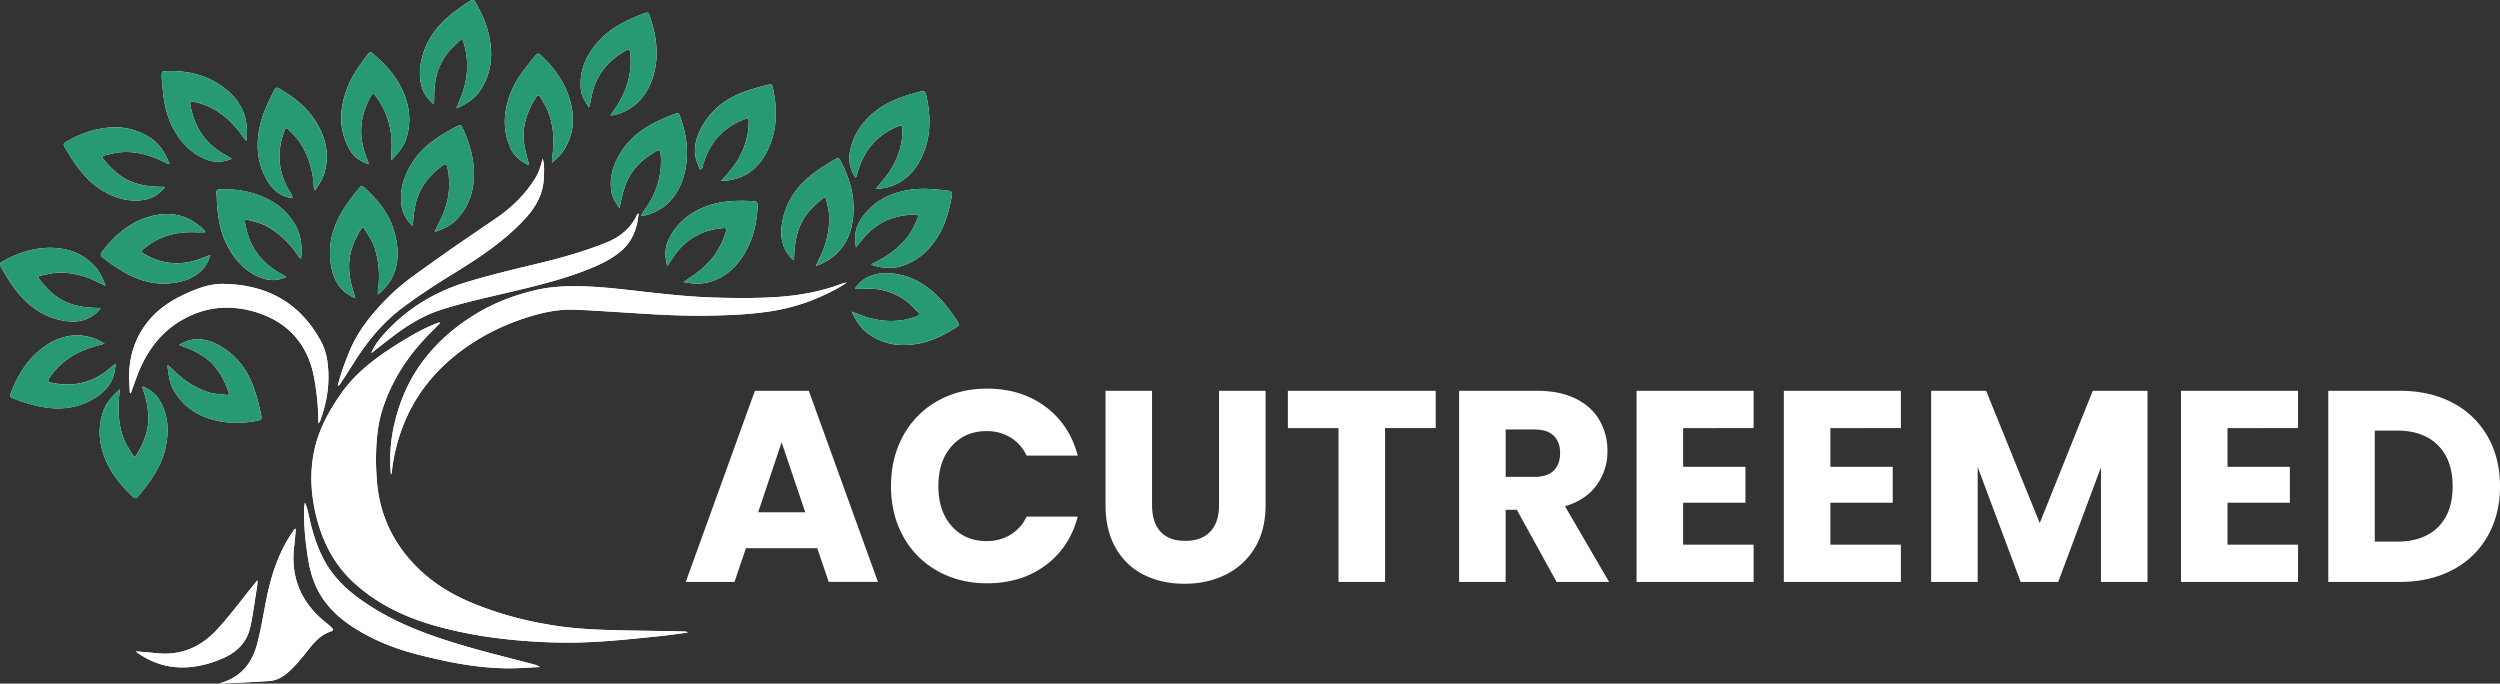 <?xml version="1.0" encoding="UTF-8"?>
<svg xmlns="http://www.w3.org/2000/svg" viewBox="0 0 3025.86 827.39">
  <rect x="0" y="0" width="3025.86" height="827.39" fill="#333333" stroke="none"/>
  <defs>
    <style>.cls-1{fill:#fff;}.cls-2{fill:#279a71;}</style>
  </defs>
  <g id="Layer_2" data-name="Layer 2">
    <g id="Layer_1-2" data-name="Layer 1">
      <path class="cls-1" d="M354.06,239.84l.47.44.05-.36-.55,0c-.33-4.66-3.52-8-5.57-11.78-12.27-22.69-13.17-45.94-4.21-69.84,1.35-3.62,2.5-4,5.2-1.26,4.77,4.8,9.67,9.57,13.4,15.25,10.13,15.42,15.51,32.54,16.81,51,.15,2.23,0,4.59,1.53,7.1,5-7,9.39-13.73,11.63-21.59,5.51-19.3,2.5-37.74-6.76-55.06-11.17-20.9-28.46-35.49-48.63-46.81-2.26-1.27-3.82-.86-5,1.46C323.76,125,315.65,141.91,313,160.85c-3.15,22.25.22,43.17,13.2,61.84C333,232.47,342.26,238.38,354.06,239.84Zm91.39-41.44c.31.3.64.38.89,0,0-.06-.28-.32-.43-.49-.16-2.73-1.49-5.07-2.44-7.51q-14.93-38.42,5.49-74c2-3.44,3.1-3.62,5.29-.77,14.68,19.14,20.62,41,19.7,65-.16,4.16-.87,8.4-.08,13.19,8.49-8.9,15.85-17.71,18.91-29.47,6.38-24.49.67-46.67-12.4-67.42-7.85-12.47-18.12-22.69-29.22-32.12-2.58-2.2-4.23-1.52-6.05.9C434.76,79.47,424.77,93.48,419,110c-8.4,24.2-8.88,48.09,4.17,71.06C428.25,189.91,436,195.4,445.45,198.4Zm87.37,192.54c-1.58-.93-2.46-.28-3.46.1-12.81,4.81-24.86,11.22-36.58,18.25-30.63,18.38-60,38.23-81,68.59-14.5,21-26.46,43.18-31.63,68.55-5.65,27.74-3.58,55.41,3.67,82.51,7.87,29.39,21.84,55.55,44.36,76.17,28.48,26.06,62.17,42,98.69,52.31,36.95,10.37,74.64,16,112.81,18.64a641.59,641.59,0,0,0,66.5,1.4c30.71-1,61.25-4.39,91.8-7.48,11.37-1.14,22.68-2.84,34.31-4.32-1.37-1.41-2.79-1.26-4.11-1.3-30.67-.92-61.34-.81-92-1.82-20.23-.67-40.4-1.86-60.43-4.73-36.5-5.23-72-14.44-106.18-28.83-29.7-12.51-55.77-30.09-76.67-55.39-22.44-27.16-34.5-58.42-36.89-93.7a311.52,311.52,0,0,1-.51-39.84c.91-15,2.71-29.9,7.3-44.25,11.11-34.74,30.29-64.37,55.43-90.13C523,400.76,527.86,395.94,532.82,390.94Zm491.95-49a28.18,28.18,0,0,0-5.95,1.55c-26.21,9.88-53.45,14.55-81.25,16.21-23.54,1.41-47.1,1.2-70.67.57-25-.67-49.9-3-74.75-5.7-29-3.15-58-7.25-87.27-8-18.56-.49-37.11.23-55.18,4.32-25.05,5.66-49,14.53-71.4,27.77-25.86,15.31-48.45,34.44-66.56,58.68s-29.61,52-35.72,81.91a192.91,192.91,0,0,0-2.88,55.28c1.62-3.22,1.31-6.22,1.71-9q12.52-86.54,80.93-139.05c25.85-19.76,54.53-33.9,85.41-43.29,17.69-5.38,35.75-9.12,54.48-8.26,6.28.29,12.57.42,18.85.81q19.63,1.21,39.28,2.42c16.51,1,33,2.2,49.54,2.92,17.78.78,35.57,1.28,53.38,1,24.39-.41,48.73-1.35,72.95-4.82a238.41,238.41,0,0,0,72.75-22.48C1009.84,351,1017.34,347.44,1024.77,341.9ZM157.22,475.7l1.15.11c3-8.28,5.85-16.64,9.12-24.82,10.75-26.86,27.42-48.92,52.3-63.42,29.33-17.09,60.67-19.44,92.53-8.92,37.68,12.45,60.57,39,67.95,78.94a301.19,301.19,0,0,1,5.06,51.3c0,1.13.12,2.27.18,3.41a7.87,7.87,0,0,0,2.08-3.26c6.27-17.07,10-34.67,9.91-53-.05-15.21-1.94-30.12-9.39-43.68C362.38,365.52,322,344.5,270.6,343.61c-16.76-.29-32.1,5.64-47.11,12.54-20.16,9.28-37.65,21.88-50.18,40.93-12.79,19.46-17.8,41-16.85,64.2C156.66,466.09,157,470.9,157.22,475.7ZM358,639.81c-2.3,1-2.79,2.41-3.56,3.53-16.16,23.47-25.33,49.83-31.14,77.69-4,19.11-6.87,38.46-11.78,57.37-5,19.27-14.72,34.85-32.89,43.82A81.73,81.73,0,0,1,265,827.39c20.43-.94,40.82-1.79,61.17-3.2,8.16-.56,15.29-4.28,21.66-9.75,9.6-8.25,17.53-18,25.29-28,7.61-9.73,15.73-18.54,27.81-22.39,2.68-.86,2.71-2.45.76-4.23-2.14-2-4.27-3.94-6.54-5.73-30.42-24-44.14-55.17-38.93-94.47C357.05,653.27,357.38,646.8,358,639.81Zm11.13-31.44a47.59,47.59,0,0,0-1,8.67c-.36,20.35,1.69,40.51,5,60.54,2.47,15,6.9,29.49,14.86,42.58,10.88,17.9,26.26,30.94,43.71,41.65,23.57,14.48,49.1,24.14,75.65,30.84,41.54,10.49,83.44,18.46,126.56,15.68,6.49-.41,13-.69,19.49-1a21.48,21.48,0,0,0-7.08-3.11c-31.34-8.27-62.85-15.9-93.89-25.37-35.85-10.93-70.78-24-102.75-44.34-17.63-11.2-34.14-23.72-47.09-40.69-15-19.72-22.53-42.62-28.07-66.46C373.06,621.34,372.23,615.16,369.13,608.37Zm39.68-141.69c2.16-.19,2.72-1.8,3.5-3,4.59-6.92,9.26-13.8,13.59-20.89,16.42-26.86,35.65-51.14,60.8-70.09C507.54,357,529.46,343,551.64,329.34c29.37-18.07,58-37.19,82-62.58,13.48-14.26,23.64-30.3,24.55-50.83.34-7.63,1-15.38-1.29-24-2.36,8.61-4.47,16.23-8.58,23-12.07,19.92-28.31,35.78-47.18,48.72-25.67,17.62-51.55,34.92-76.82,53.13-18.06,13-36.65,25.32-52.61,41.12-19.93,19.74-37.93,41-48.77,67.53C417.45,438.84,412.34,452.39,408.81,466.68Zm40.46-39.21q11.44-8.94,22.89-17.87c18.72-14.56,38.44-27.22,61.13-34.54,28.34-9.13,57.42-15.28,86.32-22.13,29.3-6.93,58.55-14.07,86.79-24.81,15.57-5.92,30.87-12.53,44-23.22,14.56-11.83,20.93-27.79,22.44-46.4-1.69.31-1.79,1.64-2.24,2.55-7.74,15.52-19.93,25.58-35.68,32.08-30.36,12.53-62,20.67-93.72,28.28-25.71,6.15-51.39,12.43-76.71,20.14-38.89,11.84-72.45,32.38-99.95,63C458.42,411.36,452.91,418.67,449.27,427.47ZM126.56,415.94c-6.3-3.91-12.18-6.69-18.39-8.18-21.34-5.13-40.36.92-57.4,13.91C32.48,435.62,21,454.74,13,476.22c-1.13,3-.47,4.6,2.44,5.75a211,211,0,0,0,30.09,9.42c20.4,4.67,40.48,4.23,59.84-4.61,11.11-5.08,21-11.89,27.81-22.56,4.51-7,6-14.9,6.69-23.33-2.73.6-4,2.41-5.5,3.72q-31.81,27.66-72.63,18.45c-3.79-.86-4.28-1.89-2.29-5,12.13-18.69,29.26-30.4,49.93-37.11C114.76,419.22,120.28,417.77,126.56,415.94ZM872.65,219c29.73-.67,48.38-16.85,59.13-43.14,9-22,8.76-44.95,4-68-1.26-6.12-1.5-6.4-7.59-4.88-7.15,1.79-14.27,3.79-21.29,6-25.88,8.32-46.94,22.92-59.34,48.41-6.56,13.48-9.29,27.39-2.66,41.82.95,2.07,1.09,5.9,3.2,5.73,2.29-.19,2.37-4,3.06-6.26,8-26.4,24.39-44.66,49.88-54.23,4.73-1.78,5.21-1.4,5.14,3.56-.34,23.31-9.35,43-24,60.34C879.18,212,875.86,215.43,872.65,219ZM127.81,345.8c-3.19-8.55-6.49-15.76-11.65-21.79C101.49,306.89,82.4,300,60.65,299.94c-21,0-40.26,6.67-58.44,17.05-2.39,1.37-2.74,2.62-1.53,5a210.29,210.29,0,0,0,11.94,20c16.05,24.17,36.53,41.89,65.81,46.39,11.48,1.76,22.75,1,32.8-5.7,3.73-2.48,7.53-5.12,10.35-9.26a26.61,26.61,0,0,0-3-.68c-1.09-.12-2.19-.09-3.28-.12-16.65-.48-32.54-3.58-46.61-13.52-7.85-5.56-14.21-12.61-20.18-20.09-1.38-1.74-3.48-4.49.58-5.35,7.62-1.62,15.33-3.66,23-3.74,11.75-.11,23.3,2.38,34.49,6.35C113.6,338.74,120,342.64,127.81,345.8Zm902.92,31.31c5.15,10.33,10.36,19.29,18.79,25.73,18.77,14.32,39.81,17.24,62.3,13,16.82-3.18,31.71-10.79,46-20,2.68-1.73,3.36-3.38,1.4-6.36-7.11-10.82-14.76-21.16-23.83-30.35-12.87-13-27.64-22.68-45.61-26.54-13.23-2.85-26.34-3.19-39,2.62-6.6,3-11.51,8.07-16,14,3,1,5.63.66,8.2.45,24.89-2,46.4,5.46,64,23.92,5.72,6,9.8,7.16-2.29,10.94-17.49,5.49-34.7,5-52.14.43C1045.39,383,1038.67,380,1030.73,377.11ZM254.59,308.64c-3.47,1.32-5.78,2.14-8,3.07-23,9.38-45.71,9.67-68.12-2.23-9.14-4.84-9.16-4.62-1.2-10.88,17.28-13.6,37.14-18.12,58.52-17.47,4.15.13,8.3,0,12.83,0-.56-1-.74-1.31-1-1.63a8.26,8.26,0,0,0-1-1.33c-20-19.79-43.74-23.22-69.2-14.87-22.56,7.41-39.72,22.86-54.12,41.72-2.09,2.74-1.77,4.46.83,6.55a204.37,204.37,0,0,0,27.68,18.68c18.18,10.29,37.55,15.11,58.38,12.16,12.88-1.82,24.76-6,34.21-15.57C249.16,322.06,252.2,316.11,254.59,308.64ZM199.44,226.9c-1.05-1.16-2.06-.69-2.94-.71-18.41-.32-36.25-2.73-51.74-14.26a108,108,0,0,1-19.1-18.88c-1.73-2.15-2.38-4.35,1.3-5.15,5.48-1.19,10.93-2.71,16.47-3.38,17.74-2.14,34.44,2.11,50.61,9.28,3.55,1.58,6.83,3.87,11.28,4.86-5-12.37-11.06-23.31-21.82-30.7a76.55,76.55,0,0,0-49.58-13.66c-19.65,1.19-37.28,7.86-54.18,17.42-2.83,1.6-3.18,3.44-1.62,6.05s2.93,5,4.46,7.53c10.86,17.64,23,34,40.92,45,16.21,9.94,33.55,14.82,52.49,11.28C185.59,239.78,193.14,234.4,199.44,226.9Zm836.64,72.56c2.56-3.22,4.53-5.69,6.48-8.18,16.66-21.22,38.41-31.47,65-31.43,2.83,0,4.43.84,3.12,3.92-3.39,7.92-6.72,15.93-12.1,22.72a109.2,109.2,0,0,1-38.19,30.29c-1.95,1-4.14,1.65-5.67,3.66,12.85,4.3,25.61,5.38,38.16,1.07,19.94-6.86,34.23-20.67,44.56-39.18,8-14.3,11.82-29.88,14.76-45.83.64-3.48-.68-5.07-4.15-5.53-16.46-2.15-33-3.75-49.44-.84-24.19,4.27-44.33,15.32-57.73,37.1C1034.88,276.92,1033.84,287.49,1036.08,299.46Zm-208.81,41.9c7.08,1.16,12.88,2.33,18.71,1.95,21.67-1.39,38.21-12.44,50.74-29.81,12.64-17.53,18.44-37.73,20-59.31.75-10,.84-10.53-8.95-10.91-18.81-.73-37.54,0-55.33,7.42-19,7.88-34.11,20.18-43.22,39.38-4.83,10.17-4.55,20.55-1.55,31.88,3.37-4.93,6.24-9.31,9.28-13.56,14.51-20.2,34.37-30.35,58.57-32.36,2.85-.23,4.16.44,3.22,3.75-6.65,23.5-20.87,41-40.65,54.26C834.85,336.25,831.57,338.47,827.27,341.36Zm-51.78-79.74a56.76,56.76,0,0,0,17.15-5.12c18.84-8.63,29.59-24.62,35.09-43.95,7-24.56,3.7-48.93-5-72.68-1-2.73-2.41-3.27-5-2.33-6,2.16-11.94,4.68-17.8,7.32-17.48,7.92-33.34,18.21-44.81,34.15s-18.52,33.57-14.91,54c1.23,7,5.27,12.53,9.68,19.12,2.07-10.75,4.09-20.2,7.62-29.33,7.26-18.73,20.79-31,37.66-40.18,2.69-1.46,4-.71,4.3,2.48,2.12,19.79-1.83,38.28-10.93,55.77C784.83,247.9,779.77,254,775.49,261.62ZM526.27,280c.65.13,1.09.38,1.4.26,9.57-3.51,18.8-7.64,25.89-15.44,13.66-15,19.93-32.81,20.08-53.28.13-19.78-5.23-38-13.28-55.69-2.26-4.94-2.79-5.19-7.42-2.9s-9.13,5-13.63,7.6c-15.84,9.19-30.17,20.27-40.17,36.1-10.49,16.62-16.52,34.58-12.67,54.79C488.14,260.17,493,267,499,273.37c1.22-1.36.85-2.53.9-3.59a139.57,139.57,0,0,1,3.34-23.56c4.58-19.86,16.73-34.14,32.37-45.79,3.76-2.81,5-2,6.05,3,4.42,21.47,1.38,41.91-8,61.49C531.26,269.93,528.78,274.88,526.27,280Zm461.27,41.59a26.34,26.34,0,0,0,3.74-1,109.13,109.13,0,0,0,9.92-5c21.62-13.15,30.57-33.85,31.79-58.37,1.09-21.85-5-42.26-15.1-61.45-2.69-5.1-2.94-5.22-8-2.4A216.26,216.26,0,0,0,988,207.31c-20.16,14.5-35.15,32.8-40.57,58.09-2.39,11.12-2.84,22.14,1.29,33a41.91,41.91,0,0,0,11.66,16.55c.49-.5.64-.59.65-.68.06-.83.09-1.67.12-2.51.6-16.93,3-33.36,12.27-48,5.83-9.15,13.6-16.32,21.81-23.06,1.66-1.37,4.16-3,4.88.92,1.27,6.86,3.35,13.62,3.51,20.61a105.23,105.23,0,0,1-9,44.27C992.5,311.4,990.08,316.18,987.54,321.58ZM738.89,139.72a36.78,36.78,0,0,0,3.92-.4c28.11-6.18,44-28.48,49.57-53.76,5.1-23,1.38-45.46-6.48-67.38-1-2.81-2.27-3.42-4.87-2.45C759.82,23.58,739.44,33,724,50.44c-14.88,16.81-23.66,36.1-20.72,59.44,1,7.47,5.16,13.51,9.57,19.89a19.82,19.82,0,0,0,1-2.57c1-4.48,1.8-9,2.82-13.44C722.24,89.48,736.81,72.5,758,60.93c3.37-1.85,4.13-1.18,4.61,2.65,2.92,23.44-3.4,44.48-15.67,64C744.41,131.5,741.78,135.34,738.89,139.72Zm320.95,89.07c8.07-.65,15-1.82,21.62-4.52,16.33-6.71,27.36-19.2,34.6-35.06,10.34-22.62,10.88-46.37,5.68-70.43-2-9.53-2.26-9.53-11.56-7-19,5.13-37.3,11.67-52.78,24.6-14.9,12.43-25,27.87-28.73,47.37-2.17,11.37.63,21.61,6.76,31.46a7.48,7.48,0,0,0,1-1.37c.37-1,.68-2.11,1-3.18,7.35-27.64,23.51-47.34,49.86-57.92,4-1.58,4.79-1.06,4.93,3.22.57,18.06-5,34.27-14.15,49.42C1073.08,213.58,1066.43,220.44,1059.84,228.79ZM203.19,441.85a6.77,6.77,0,0,0-.42,1.91c1.3,9.51,2.25,19.13,7,27.74,12.84,23,33.25,34.37,58,38.72,14.86,2.62,29.67,1.73,44.47-1.15,4-.78,4.6-2.29,4-5.82a234.84,234.84,0,0,0-7.29-28.74c-8-25.15-22.18-45.26-45.73-57.51-8.25-4.3-17-6.81-26.4-6.35-7,.35-13.31,2.82-20.05,6.64,2.64,1.15,4.34,2.07,6.15,2.65a97.22,97.22,0,0,1,22.17,10.74c16.15,10.13,25,25.7,31.34,43.19.67,1.86,1.41,4.47-2.26,4.09-8.16-.84-16.47-1.17-24.23-4a103.36,103.36,0,0,1-37.14-23.28C209.76,447.75,206.58,445,203.19,441.85ZM145,471.3c-9,7.9-16.11,15.62-19.82,26-8.09,22.68-5,44.43,5.54,65.5,7.46,14.88,18.11,27.15,30.17,38.33,2.78,2.57,4.36,2.05,6.29-.31q4.34-5.28,8.53-10.71c11.52-14.91,21.2-30.85,25-49.77,4-19.6,2.87-38.6-7.72-56.19-4.77-7.92-11.92-12.75-20.14-16.4-.65,1.83,0,3.06.47,4.37a111.15,111.15,0,0,1,6.14,30.24c1.08,17.72-5.09,33.09-13.88,47.72-1.55,2.58-3.37,3.21-5.15.23-3.48-5.82-7.41-11.42-10-17.74-5.67-13.77-7.37-28.27-6.89-43.07C143.7,483.83,144.4,478.15,145,471.3ZM525.17,126.42c.16-1.82.28-2.64.3-3.47,0-2.1.08-4.19.08-6.29,0-15,2.31-29.36,9.69-42.61,5.35-9.61,12.76-17.35,20.85-24.49,1.66-1.45,3.62-2.44,4.68.88,7.05,22,5.78,43.71-2.16,65.15-1.85,5-4,9.93-6.21,15.58,12.08-5.11,22.18-11.63,29.18-22.28,12.94-19.7,15.31-41.32,10.71-64.14-3-14.92-9.15-28.53-16.6-41.65-2.06-3.62-3.93-3.85-7.08-1.82-6.93,4.48-13.68,9.21-20.21,14.26C532,28.17,519.19,43.6,512.58,63.73c-4.64,14.15-6.24,28.56-1.54,43.16C513.56,114.7,518.62,120.53,525.17,126.42Zm-178.95,209a12.35,12.35,0,0,0-4.51-3.25c-25.49-13.38-40.79-34.32-45.17-63.38-.4-2.61.87-3.71,2.92-3,8,2.73,16.54,4,24,8.38A110.66,110.66,0,0,1,358.36,306c1.69,2.38,2.89,5.34,6.05,7.09,1.31-14.54.39-28.16-7-40.83-9.74-16.82-23.75-28-41.5-35-16-6.31-32.41-8.68-49.41-8.16-3.56.11-5,1.3-4.49,5,.38,3,.33,6.14.49,9.21,1.1,21.57,4.85,42.41,16.58,61,10.52,16.61,24.29,29.13,43.56,33.88C330.55,340,338.39,338.71,346.22,335.37Zm-48.15-165c.32-2.85.67-4.92.77-7,1.28-26.7-11.13-46.31-32-60.36C246.54,89.37,223.52,85,199.45,86.11c-2.55.12-3.56.93-3.66,3.68-.26,7,.81,14,1.48,20.92,1.54,16.09,5.07,31.6,13,45.88,9.64,17.34,22.76,30.53,41.52,37.19,9.56,3.39,18.84,2.35,28.75-1.67-3.52-2.1-6.31-3.85-9.17-5.45-23.38-13.08-36.39-33.53-41-60-.47-2.73.12-4.37,3.47-3.6A95.22,95.22,0,0,1,253,129.15c15.25,7.08,27.41,18.19,37.59,31.69C292.91,163.87,294.73,167.34,298.07,170.35Zm342.42,29.71c-2.18-8.94-4.71-16.89-5.94-25.16-3.21-21.41,3.32-40.2,14.59-57.7,1.49-2.3,3.36-2.65,5,.29,3.1,5.59,6.67,11,9,16.91,6.58,16.73,7.85,34.12,5.74,51.87-.38,3.26-1.26,6.51-.66,10.58,5.18-4.85,10.19-9.13,13.82-14.69,13.86-21.25,14.19-43.86,5.8-67.18-6.6-18.36-17.78-33.53-31.71-46.75-4.59-4.35-5.14-4.62-9,.08C634.58,83.44,622.31,98.76,616,118c-6.76,20.63-7.19,41.06,1.85,61.14C622.26,189,630.06,195.32,640.49,200.06ZM457.61,356.58c5.6-5,10.51-9.85,14.21-15.73,11.43-18.2,11.15-38,6.09-57.87-5.93-23.3-20.31-41.18-37.86-56.66-2.31-2-3.66-.56-5.09,1.08a231.12,231.12,0,0,0-16.77,22.18c-13.89,20.57-21.36,42.9-18.08,68.24,1.84,14.13,6.47,26.87,17.8,36.07a52.79,52.79,0,0,0,12.2,7.07c-.93-3.22-1.48-5.35-2.16-7.43-5-15.38-7.22-30.95-3.67-47,2.33-10.48,7.1-19.83,12.47-28.92,1.2-2,2.81-2.95,4.39-.39,4.67,7.55,9.89,14.84,12.49,23.5A114.15,114.15,0,0,1,458,347.15C457.62,350,456.83,352.92,457.61,356.58ZM164.77,788.42c.36.54.51,1,.81,1.17,14.42,10.16,30.27,16.61,47.77,17.95,18.75,1.43,36.75-2.68,54-9.72,17.49-7.14,31-18.73,35.48-38.47,3.19-13.92,4.94-28.12,7.14-42.24.7-4.52,1.85-9,1.64-14.86-2.16,2.67-3.61,4.48-5.08,6.28C292,726.31,278.44,745,262.83,761.86c-19.89,21.52-43.92,31.84-73.12,28.75C181.49,789.74,173.24,789.16,164.77,788.42Z"></path>
      <path class="cls-1" d="M532.82,390.94c-5,5-9.83,9.82-14.61,14.73-25.14,25.76-44.32,55.39-55.43,90.13-4.59,14.35-6.39,29.21-7.3,44.25a311.52,311.52,0,0,0,.51,39.84c2.39,35.28,14.45,66.54,36.89,93.7,20.9,25.3,47,42.88,76.67,55.39,34.17,14.39,69.68,23.6,106.18,28.83,20,2.87,40.2,4.06,60.43,4.73,30.67,1,61.34.9,92,1.82,1.32,0,2.74-.11,4.11,1.3-11.63,1.48-22.94,3.18-34.31,4.32-30.55,3.09-61.09,6.45-91.8,7.48a641.59,641.59,0,0,1-66.5-1.4c-38.17-2.68-75.86-8.27-112.81-18.64-36.52-10.26-70.21-26.25-98.69-52.31-22.52-20.62-36.49-46.78-44.36-76.17-7.25-27.1-9.32-54.77-3.67-82.51,5.17-25.37,17.13-47.56,31.63-68.55,21-30.36,50.38-50.21,81-68.59,11.72-7,23.77-13.44,36.58-18.25C530.36,390.66,531.24,390,532.82,390.94Z"></path>
      <path class="cls-1" d="M1024.77,341.9c-7.43,5.54-14.93,9.08-22.35,12.77a238.41,238.41,0,0,1-72.75,22.48c-24.22,3.47-48.56,4.41-72.95,4.82-17.81.31-35.6-.19-53.38-1-16.53-.72-33-1.91-49.54-2.92q-19.65-1.18-39.28-2.42c-6.28-.39-12.57-.52-18.85-.81-18.73-.86-36.79,2.88-54.48,8.26-30.88,9.39-59.56,23.53-85.41,43.29q-68.56,52.41-80.93,139.05c-.4,2.8-.09,5.8-1.71,9A192.91,192.91,0,0,1,476,519.19c6.11-29.91,17.54-57.58,35.72-81.91s40.7-43.37,66.56-58.68c22.37-13.24,46.35-22.11,71.4-27.77,18.07-4.09,36.62-4.81,55.18-4.32,29.26.77,58.22,4.87,87.27,8,24.85,2.69,49.73,5,74.75,5.7,23.57.63,47.13.84,70.67-.57,27.8-1.66,55-6.33,81.25-16.21A28.18,28.18,0,0,1,1024.77,341.9Z"></path>
      <path class="cls-1" d="M157.22,475.7c-.26-4.8-.56-9.61-.76-14.42-1-23.2,4.06-44.74,16.85-64.2,12.53-19.05,30-31.65,50.18-40.93,15-6.9,30.35-12.83,47.11-12.54,51.44.89,91.78,21.91,117.51,68.78,7.45,13.56,9.34,28.47,9.39,43.68.06,18.3-3.64,35.9-9.91,53a7.87,7.87,0,0,1-2.08,3.26c-.06-1.14-.16-2.28-.18-3.41a301.19,301.19,0,0,0-5.06-51.3c-7.38-39.94-30.27-66.49-67.95-78.94-31.86-10.52-63.2-8.17-92.53,8.92-24.88,14.5-41.55,36.56-52.3,63.42-3.27,8.18-6.09,16.54-9.12,24.82Z"></path>
      <path class="cls-1" d="M358,639.81c-.62,7-.95,13.46-1.79,19.86-5.21,39.3,8.51,70.44,38.93,94.47,2.27,1.79,4.4,3.77,6.54,5.73,1.95,1.78,1.92,3.37-.76,4.23-12.08,3.85-20.2,12.66-27.81,22.39-7.76,9.91-15.69,19.7-25.29,28-6.37,5.47-13.5,9.19-21.66,9.75-20.35,1.41-40.74,2.26-61.17,3.2a81.73,81.73,0,0,0,13.64-5.17c18.17-9,27.9-24.55,32.89-43.82,4.91-18.91,7.79-38.26,11.78-57.37,5.81-27.86,15-54.22,31.14-77.69C355.21,642.22,355.7,640.85,358,639.81Z"></path>
      <path class="cls-1" d="M369.13,608.37c3.1,6.79,3.93,13,5.33,19,5.54,23.84,13,46.74,28.07,66.46,13,17,29.46,29.49,47.09,40.69,32,20.3,66.9,33.41,102.75,44.34,31,9.47,62.55,17.1,93.89,25.37a21.48,21.48,0,0,1,7.08,3.11c-6.5.34-13,.62-19.49,1-43.12,2.78-85-5.19-126.56-15.68-26.55-6.7-52.08-16.36-75.65-30.84-17.45-10.71-32.83-23.75-43.71-41.65-8-13.09-12.39-27.54-14.86-42.58-3.29-20-5.34-40.19-5-60.54A47.59,47.59,0,0,1,369.13,608.37Z"></path>
      <path class="cls-1" d="M408.81,466.68c3.53-14.29,8.64-27.84,14.11-41.23,10.84-26.56,28.84-47.79,48.77-67.53,16-15.8,34.55-28.11,52.61-41.12,25.27-18.21,51.15-35.51,76.82-53.13C620,250.73,636.23,234.87,648.3,215c4.11-6.78,6.22-14.4,8.58-23,2.27,8.61,1.63,16.36,1.29,24-.91,20.53-11.07,36.57-24.55,50.83-24,25.39-52.61,44.51-82,62.58C529.46,343,507.54,357,486.7,372.72c-25.15,18.95-44.38,43.23-60.8,70.09-4.33,7.09-9,14-13.59,20.89C411.53,464.88,411,466.49,408.81,466.68Z"></path>
      <path class="cls-1" d="M449.27,427.47c3.64-8.8,9.15-16.11,15.31-23,27.5-30.59,61.06-51.13,99.95-63,25.32-7.71,51-14,76.71-20.14C673,313.8,704.6,305.66,735,293.13c15.75-6.5,27.94-16.56,35.68-32.08.45-.91.55-2.24,2.24-2.55-1.51,18.61-7.88,34.57-22.44,46.4-13.17,10.69-28.47,17.3-44,23.22-28.24,10.74-57.49,17.88-86.79,24.81-28.9,6.85-58,13-86.32,22.13-22.69,7.32-42.41,20-61.13,34.54Q460.7,418.51,449.27,427.47Z"></path>
      <path class="cls-2" d="M126.56,415.94c-6.28,1.83-11.8,3.28-17.23,5.05-20.67,6.71-37.8,18.42-49.93,37.11-2,3.07-1.5,4.1,2.29,5q40.85,9.21,72.63-18.45c1.51-1.31,2.77-3.12,5.5-3.72-.7,8.43-2.18,16.29-6.69,23.33-6.82,10.67-16.7,17.48-27.81,22.56-19.36,8.84-39.44,9.28-59.84,4.61A211,211,0,0,1,15.39,482c-2.91-1.15-3.57-2.74-2.44-5.75,8.08-21.48,19.53-40.6,37.82-54.55,17-13,36.06-19,57.4-13.91C114.38,409.25,120.26,412,126.56,415.94Z"></path>
      <path class="cls-2" d="M872.65,219c3.21-3.53,6.53-7,9.6-10.6,14.62-17.34,23.63-37,24-60.34.07-5-.41-5.34-5.14-3.56-25.49,9.57-41.9,27.83-49.88,54.23-.69,2.3-.77,6.07-3.06,6.26-2.11.17-2.25-3.66-3.2-5.73-6.63-14.43-3.9-28.34,2.66-41.82,12.4-25.49,33.46-40.09,59.34-48.41,7-2.26,14.14-4.26,21.29-6,6.09-1.52,6.33-1.24,7.59,4.88,4.72,23.05,4.95,46-4,68C921,202.11,902.38,218.29,872.65,219Z"></path>
      <path class="cls-2" d="M127.81,345.8c-7.85-3.16-14.21-7.06-21.19-9.54-11.19-4-22.74-6.46-34.49-6.35-7.7.08-15.41,2.12-23,3.74-4.06.86-2,3.61-.58,5.35,6,7.48,12.33,14.53,20.18,20.09,14.07,9.94,30,13,46.61,13.52,1.09,0,2.19,0,3.28.12a26.61,26.61,0,0,1,3,.68c-2.82,4.14-6.62,6.78-10.35,9.26-10,6.69-21.32,7.46-32.8,5.7-29.28-4.5-49.76-22.22-65.81-46.39A210.29,210.29,0,0,1,.68,322c-1.21-2.34-.86-3.59,1.53-5,18.18-10.38,37.4-17.07,58.44-17.05,21.75,0,40.84,6.95,55.51,24.07C121.32,330,124.62,337.25,127.81,345.8Z"></path>
      <path class="cls-2" d="M1030.73,377.11c7.94,2.85,14.66,5.91,21.78,7.79,17.44,4.6,34.65,5.06,52.14-.43,12.09-3.78,8-4.94,2.29-10.94-17.58-18.46-39.09-25.93-64-23.92-2.57.21-5.18.58-8.2-.45,4.51-5.88,9.42-10.92,16-14,12.65-5.81,25.76-5.47,39-2.62,18,3.86,32.74,13.51,45.61,26.54,9.07,9.19,16.72,19.53,23.83,30.35,2,3,1.28,4.63-1.4,6.36-14.28,9.19-29.17,16.8-46,20-22.49,4.26-43.53,1.34-62.3-13C1041.09,396.4,1035.88,387.44,1030.73,377.11Z"></path>
      <path class="cls-2" d="M254.59,308.64c-2.39,7.47-5.43,13.42-10.2,18.23-9.45,9.53-21.33,13.75-34.21,15.57-20.83,2.95-40.2-1.87-58.38-12.16a204.37,204.37,0,0,1-27.68-18.68c-2.6-2.09-2.92-3.81-.83-6.55,14.4-18.86,31.56-34.31,54.12-41.72,25.46-8.35,49.17-4.92,69.2,14.87a8.26,8.26,0,0,1,1,1.33c.23.32.41.68,1,1.63-4.53,0-8.68.1-12.83,0-21.38-.65-41.24,3.87-58.52,17.47-8,6.26-7.94,6,1.2,10.88,22.41,11.9,45.11,11.61,68.12,2.23C248.81,310.78,251.12,310,254.59,308.64Z"></path>
      <path class="cls-2" d="M199.44,226.9c-6.3,7.5-13.85,12.88-23.45,14.68-18.94,3.54-36.28-1.34-52.49-11.28-17.88-11-30.06-27.36-40.92-45-1.53-2.48-3-5-4.46-7.53s-1.21-4.45,1.62-6.05c16.9-9.56,34.53-16.23,54.18-17.42A76.55,76.55,0,0,1,183.5,168c10.76,7.39,16.79,18.33,21.82,30.7-4.45-1-7.73-3.28-11.28-4.86-16.17-7.17-32.87-11.42-50.61-9.28-5.54.67-11,2.19-16.47,3.38-3.68.8-3,3-1.3,5.15a108,108,0,0,0,19.1,18.88c15.49,11.53,33.33,13.94,51.74,14.26C197.38,226.21,198.39,225.74,199.44,226.9Z"></path>
      <path class="cls-2" d="M1036.08,299.46c-2.24-12-1.2-22.54,4.78-32.23,13.4-21.78,33.54-32.83,57.73-37.1,16.49-2.91,33-1.31,49.44.84,3.47.46,4.79,2.05,4.15,5.53-2.94,15.95-6.78,31.53-14.76,45.83-10.33,18.51-24.62,32.32-44.56,39.18-12.55,4.31-25.31,3.23-38.16-1.07,1.53-2,3.72-2.7,5.67-3.66a109.2,109.2,0,0,0,38.19-30.29c5.38-6.79,8.71-14.8,12.1-22.72,1.31-3.08-.29-3.92-3.12-3.92-26.57,0-48.32,10.21-65,31.43C1040.61,293.77,1038.64,296.24,1036.08,299.46Z"></path>
      <path class="cls-2" d="M827.27,341.36c4.3-2.89,7.58-5.11,10.87-7.31,19.78-13.22,34-30.76,40.65-54.26.94-3.31-.37-4-3.22-3.75-24.2,2-44.06,12.16-58.57,32.36-3,4.25-5.91,8.63-9.28,13.56-3-11.33-3.28-21.71,1.55-31.88,9.11-19.2,24.24-31.5,43.22-39.38,17.79-7.39,36.52-8.15,55.33-7.42,9.79.38,9.7.89,8.95,10.91-1.61,21.58-7.41,41.78-20,59.31-12.53,17.37-29.07,28.42-50.74,29.81C840.15,343.69,834.35,342.52,827.27,341.36Z"></path>
      <path class="cls-2" d="M775.49,261.62c4.28-7.64,9.34-13.72,13-20.73,9.1-17.49,13-36,10.93-55.77-.34-3.19-1.61-3.94-4.3-2.48-16.87,9.17-30.4,21.45-37.66,40.18-3.53,9.13-5.55,18.58-7.62,29.33-4.41-6.59-8.45-12.14-9.68-19.12-3.61-20.45,3.41-38,14.91-54s27.33-26.23,44.81-34.15c5.86-2.64,11.75-5.16,17.8-7.32,2.62-.94,4-.4,5,2.33,8.73,23.75,12,48.12,5,72.68-5.5,19.33-16.25,35.32-35.09,43.95A56.76,56.76,0,0,1,775.49,261.62Z"></path>
      <path class="cls-2" d="M526.27,280c2.51-5.11,5-10.06,7.38-15.05,9.34-19.58,12.38-40,8-61.49-1-5-2.29-5.83-6.05-3-15.64,11.65-27.79,25.93-32.37,45.79a139.57,139.57,0,0,0-3.34,23.56c-.05,1.06.32,2.23-.9,3.59-5.94-6.36-10.81-13.2-12.48-21.94-3.85-20.21,2.18-38.17,12.67-54.79,10-15.83,24.33-26.91,40.17-36.1,4.5-2.62,9-5.3,13.63-7.6s5.16-2,7.42,2.9c8,17.66,13.41,35.91,13.28,55.69-.15,20.47-6.42,38.28-20.08,53.28-7.09,7.8-16.32,11.93-25.89,15.44C527.36,280.37,526.92,280.12,526.27,280Z"></path>
      <path class="cls-2" d="M987.54,321.58c2.54-5.4,5-10.18,7.06-15.1a105.23,105.23,0,0,0,9-44.27c-.16-7-2.24-13.75-3.51-20.61-.72-3.89-3.22-2.29-4.88-.92-8.21,6.74-16,13.91-21.81,23.06-9.3,14.62-11.67,31.05-12.27,48,0,.84-.06,1.68-.12,2.51,0,.09-.16.18-.65.68a41.91,41.91,0,0,1-11.66-16.55c-4.13-10.82-3.68-21.84-1.29-33,5.42-25.29,20.41-43.59,40.57-58.09a216.26,216.26,0,0,1,21.87-13.94c5.1-2.82,5.35-2.7,8,2.4,10.15,19.19,16.19,39.6,15.1,61.45-1.22,24.52-10.17,45.22-31.79,58.37a109.13,109.13,0,0,1-9.92,5A26.34,26.34,0,0,1,987.54,321.58Z"></path>
      <path class="cls-2" d="M738.89,139.72c2.89-4.38,5.52-8.22,8-12.15,12.27-19.51,18.59-40.55,15.67-64-.48-3.83-1.24-4.5-4.61-2.65-21.14,11.57-35.71,28.55-41.29,52.83-1,4.46-1.86,9-2.82,13.44a19.82,19.82,0,0,1-1,2.57c-4.41-6.38-8.62-12.42-9.57-19.89C700.3,86.54,709.08,67.25,724,50.44,739.44,33,759.82,23.58,781,15.73c2.6-1,3.87-.36,4.87,2.45,7.86,21.92,11.58,44.36,6.48,67.38-5.6,25.28-21.46,47.58-49.57,53.76A36.78,36.78,0,0,1,738.89,139.72Z"></path>
      <path class="cls-2" d="M1059.84,228.79c6.59-8.35,13.24-15.21,18.2-23.43,9.13-15.15,14.72-31.36,14.15-49.42-.14-4.28-1-4.8-4.93-3.22-26.35,10.58-42.51,30.28-49.86,57.92-.29,1.07-.6,2.13-1,3.18a7.48,7.48,0,0,1-1,1.37c-6.13-9.85-8.93-20.09-6.76-31.46,3.71-19.5,13.83-34.94,28.73-47.37,15.48-12.93,33.81-19.47,52.78-24.6,9.3-2.51,9.51-2.51,11.56,7,5.2,24.06,4.66,47.81-5.68,70.43-7.24,15.86-18.27,28.35-34.6,35.06C1074.86,227,1067.91,228.14,1059.84,228.79Z"></path>
      <path class="cls-2" d="M203.19,441.85c3.39,3.12,6.57,5.9,9.59,8.85A103.36,103.36,0,0,0,249.92,474c7.76,2.81,16.07,3.14,24.23,4,3.67.38,2.93-2.23,2.26-4.09-6.33-17.49-15.19-33.06-31.34-43.19a97.22,97.22,0,0,0-22.17-10.74c-1.81-.58-3.51-1.5-6.15-2.65,6.74-3.82,13-6.29,20.05-6.64,9.39-.46,18.15,2.05,26.4,6.35,23.55,12.25,37.69,32.36,45.73,57.51a234.84,234.84,0,0,1,7.29,28.74c.65,3.53,0,5-4,5.82-14.8,2.88-29.61,3.77-44.47,1.15-24.73-4.35-45.14-15.68-58-38.72-4.8-8.61-5.75-18.23-7-27.74A6.77,6.77,0,0,1,203.19,441.85Z"></path>
      <path class="cls-2" d="M145,471.3c-.56,6.85-1.26,12.53-1.44,18.23-.48,14.8,1.22,29.3,6.89,43.07,2.6,6.32,6.53,11.92,10,17.74,1.78,3,3.6,2.35,5.15-.23,8.79-14.63,15-30,13.88-47.72a111.15,111.15,0,0,0-6.14-30.24c-.46-1.31-1.12-2.54-.47-4.37,8.22,3.65,15.37,8.48,20.14,16.4,10.59,17.59,11.7,36.59,7.72,56.19-3.83,18.92-13.51,34.86-25,49.77q-4.18,5.43-8.53,10.71c-1.93,2.36-3.51,2.88-6.29.31-12.06-11.18-22.71-23.45-30.17-38.33-10.57-21.07-13.63-42.82-5.54-65.5C128.85,486.92,136,479.2,145,471.3Z"></path>
      <path class="cls-2" d="M525.17,126.42c-6.55-5.89-11.61-11.72-14.13-19.53-4.7-14.6-3.1-29,1.54-43.16C519.19,43.6,532,28.17,548.4,15.54c6.53-5,13.28-9.78,20.21-14.26,3.15-2,5-1.8,7.08,1.82,7.45,13.12,13.58,26.73,16.6,41.65,4.6,22.82,2.23,44.44-10.71,64.14-7,10.65-17.1,17.17-29.18,22.28,2.26-5.65,4.36-10.57,6.21-15.58,7.94-21.44,9.21-43.14,2.16-65.15-1.06-3.32-3-2.33-4.68-.88-8.09,7.14-15.5,14.88-20.85,24.49-7.38,13.25-9.7,27.63-9.69,42.61,0,2.1,0,4.19-.08,6.29C525.45,123.78,525.33,124.6,525.17,126.42Z"></path>
      <path class="cls-2" d="M445.44,198.4c-9.49-3-17.19-8.49-22.23-17.35-13-23-12.57-46.86-4.17-71.06,5.73-16.51,15.72-30.52,26.07-44.25,1.82-2.42,3.47-3.1,6.05-.9,11.1,9.43,21.37,19.65,29.22,32.12,13.07,20.75,18.78,42.93,12.4,67.42-3.06,11.76-10.42,20.57-18.91,29.47-.79-4.79-.08-9,.08-13.19.92-24.06-5-45.89-19.7-65-2.19-2.85-3.32-2.67-5.29.77q-20.34,35.58-5.49,74c.95,2.44,2.28,4.78,2.44,7.51C445.74,198,445.59,198.22,445.44,198.4Z"></path>
      <path class="cls-2" d="M346.22,335.37c-7.83,3.34-15.67,4.66-23.53,2.72-19.27-4.75-33-17.27-43.56-33.88-11.73-18.55-15.48-39.39-16.58-61-.16-3.07-.11-6.17-.49-9.21-.47-3.7.93-4.89,4.49-5,17-.52,33.43,1.85,49.41,8.16,17.75,7,31.76,18.22,41.5,35,7.34,12.67,8.26,26.29,7,40.83-3.16-1.75-4.36-4.71-6.05-7.09a110.66,110.66,0,0,0-34.92-31.87c-7.44-4.34-16-5.65-24-8.38-2-.7-3.32.4-2.92,3,4.38,29.06,19.68,50,45.17,63.38A12.35,12.35,0,0,1,346.22,335.37Z"></path>
      <path class="cls-2" d="M298.07,170.35c-3.34-3-5.16-6.48-7.45-9.51-10.18-13.5-22.34-24.61-37.59-31.69a95.22,95.22,0,0,0-19.15-6.05c-3.35-.77-3.94.87-3.47,3.6,4.58,26.43,17.59,46.88,41,60,2.86,1.6,5.65,3.35,9.17,5.45-9.91,4-19.19,5.06-28.75,1.67-18.76-6.66-31.88-19.85-41.52-37.19-7.94-14.28-11.47-29.79-13-45.88-.67-6.95-1.74-13.88-1.48-20.92.1-2.75,1.11-3.56,3.66-3.68C223.52,85,246.54,89.37,266.81,103c20.9,14.05,33.31,33.66,32,60.36C298.74,165.43,298.39,167.5,298.07,170.35Z"></path>
      <path class="cls-2" d="M354.06,239.84c-11.8-1.46-21.08-7.37-27.89-17.15-13-18.67-16.35-39.59-13.2-61.84,2.68-18.94,10.79-35.82,19.43-52.47,1.21-2.32,2.77-2.73,5-1.46,20.17,11.32,37.46,25.91,48.63,46.81,9.26,17.32,12.27,35.76,6.76,55.06-2.24,7.86-6.66,14.54-11.63,21.59-1.53-2.51-1.38-4.87-1.53-7.1-1.3-18.48-6.68-35.6-16.81-51-3.73-5.68-8.63-10.45-13.4-15.25-2.7-2.71-3.85-2.36-5.2,1.26-9,23.9-8.06,47.15,4.21,69.84,2.05,3.78,5.24,7.12,5.57,11.78Z"></path>
      <path class="cls-2" d="M640.49,200.06c-10.43-4.74-18.23-11.07-22.65-20.9-9-20.08-8.61-40.51-1.85-61.14,6.32-19.26,18.59-34.58,31.13-49.71,3.89-4.7,4.44-4.43,9-.08,13.93,13.22,25.11,28.39,31.71,46.75,8.39,23.32,8.06,45.93-5.8,67.18-3.63,5.56-8.64,9.84-13.82,14.69-.6-4.07.28-7.32.66-10.58,2.11-17.75.84-35.14-5.74-51.87-2.35-6-5.92-11.32-9-16.91-1.64-2.94-3.51-2.59-5-.29-11.27,17.5-17.8,36.29-14.59,57.7C635.78,183.17,638.31,191.12,640.49,200.06Z"></path>
      <path class="cls-2" d="M457.61,356.58c-.78-3.66,0-6.57.35-9.43a114.15,114.15,0,0,0-4.33-46.45c-2.6-8.66-7.82-15.95-12.49-23.5-1.58-2.56-3.19-1.64-4.39.39-5.37,9.09-10.14,18.44-12.47,28.92-3.55,16.07-1.34,31.64,3.67,47,.68,2.08,1.23,4.21,2.16,7.43a52.79,52.79,0,0,1-12.2-7.07c-11.33-9.2-16-21.94-17.8-36.07-3.28-25.34,4.19-47.67,18.08-68.24A231.12,231.12,0,0,1,435,227.4c1.43-1.64,2.78-3.12,5.09-1.08C457.6,241.8,472,259.68,477.91,283c5.06,19.85,5.34,39.67-6.09,57.87C468.12,346.73,463.21,351.55,457.61,356.58Z"></path>
      <path class="cls-1" d="M164.77,788.42c8.47.74,16.72,1.32,24.94,2.19,29.2,3.09,53.23-7.23,73.12-28.75,15.61-16.89,29.14-35.55,43.7-53.33,1.47-1.8,2.92-3.61,5.08-6.28.21,5.85-.94,10.34-1.64,14.86-2.2,14.12-4,28.32-7.14,42.24-4.51,19.74-18,31.33-35.48,38.47-17.25,7-35.25,11.15-54,9.72-17.5-1.34-33.35-7.79-47.77-17.95C165.28,789.38,165.13,789,164.77,788.42Z"></path>
      <path class="cls-2" d="M445.91,197.87c.15.17.46.43.43.49-.25.42-.58.34-.89,0A5.62,5.62,0,0,1,445.91,197.87Z"></path>
      <path class="cls-2" d="M354,239.89l.55,0-.05.36-.47-.44Z"></path>
      <path class="cls-1" d="M989.15,663.47H902.83L889,704.32H830L913.7,473h65.23l83.69,231.28H1003ZM974.65,620,946,535.31,917.65,620Z"></path>
      <path class="cls-1" d="M1093.26,527.23a106,106,0,0,1,41.34-41.84q26.52-15,60.13-15,41.18,0,70.51,21.75t39.2,59.3H1242.5a50,50,0,0,0-19.6-22.07,55.16,55.16,0,0,0-28.83-7.58q-26,0-42.17,18.12t-16.14,48.43q0,30.31,16.14,48.43t42.17,18.12a55.07,55.07,0,0,0,28.83-7.58,50,50,0,0,0,19.6-22.07h61.94q-9.89,37.56-39.2,59.14T1194.73,706q-33.6,0-60.13-15a106.21,106.21,0,0,1-41.34-41.68q-14.84-26.68-14.83-60.95T1093.26,527.23Z"></path>
      <path class="cls-1" d="M1394.38,473V611.41q0,20.76,10.22,32t30,11.2q19.77,0,30.31-11.2t10.54-32V473h56.34v138q0,31-13.18,52.39a84.39,84.39,0,0,1-35.42,32.29q-22.23,10.86-49.58,10.87t-48.93-10.71a79.88,79.88,0,0,1-34.1-32.29q-12.51-21.57-12.51-52.55V473Z"></path>
      <path class="cls-1" d="M1737.68,473v45.13H1676.4V704.32h-56.34V518.17h-61.28V473Z"></path>
      <path class="cls-1" d="M1884,704.32,1835.86,617h-13.51v87.31H1766V473h94.56q27.33,0,46.62,9.55T1936,508.78a73.12,73.12,0,0,1,9.56,37.07,68.8,68.8,0,0,1-13,41.18q-13,18.12-38.38,25.7l53.37,91.59Zm-61.61-127.17h34.92q15.48,0,23.23-7.58t7.74-21.41q0-13.18-7.74-20.76t-23.23-7.58h-34.92Z"></path>
      <path class="cls-1" d="M2037.16,518.17V565h75.44v43.49h-75.44v50.74h85.33v45.13H1980.82V473h141.67v45.13Z"></path>
      <path class="cls-1" d="M2215.39,518.17V565h75.45v43.49h-75.45v50.74h85.33v45.13H2159.05V473h141.67v45.13Z"></path>
      <path class="cls-1" d="M2599.21,473V704.32h-56.34V565.62l-51.72,138.7h-45.47l-52-139v139h-56.34V473h66.55l64.9,160.12L2533,473Z"></path>
      <path class="cls-1" d="M2696.07,518.17V565h75.45v43.49h-75.45v50.74h85.33v45.13H2639.74V473H2781.4v45.13Z"></path>
      <path class="cls-1" d="M2968.53,487.53a103.66,103.66,0,0,1,42.34,40.69q15,26.19,15,60.46,0,33.93-15,60.29a103,103,0,0,1-42.5,40.85q-27.51,14.5-63.75,14.5H2818V473h86.65Q2941.19,473,2968.53,487.53ZM2950.74,638.1q17.79-17.46,17.79-49.42t-17.79-49.75Q2933,521.14,2901,521.14h-26.68V655.56H2901Q2933,655.56,2950.74,638.1Z"></path>
    </g>
  </g>
</svg>
